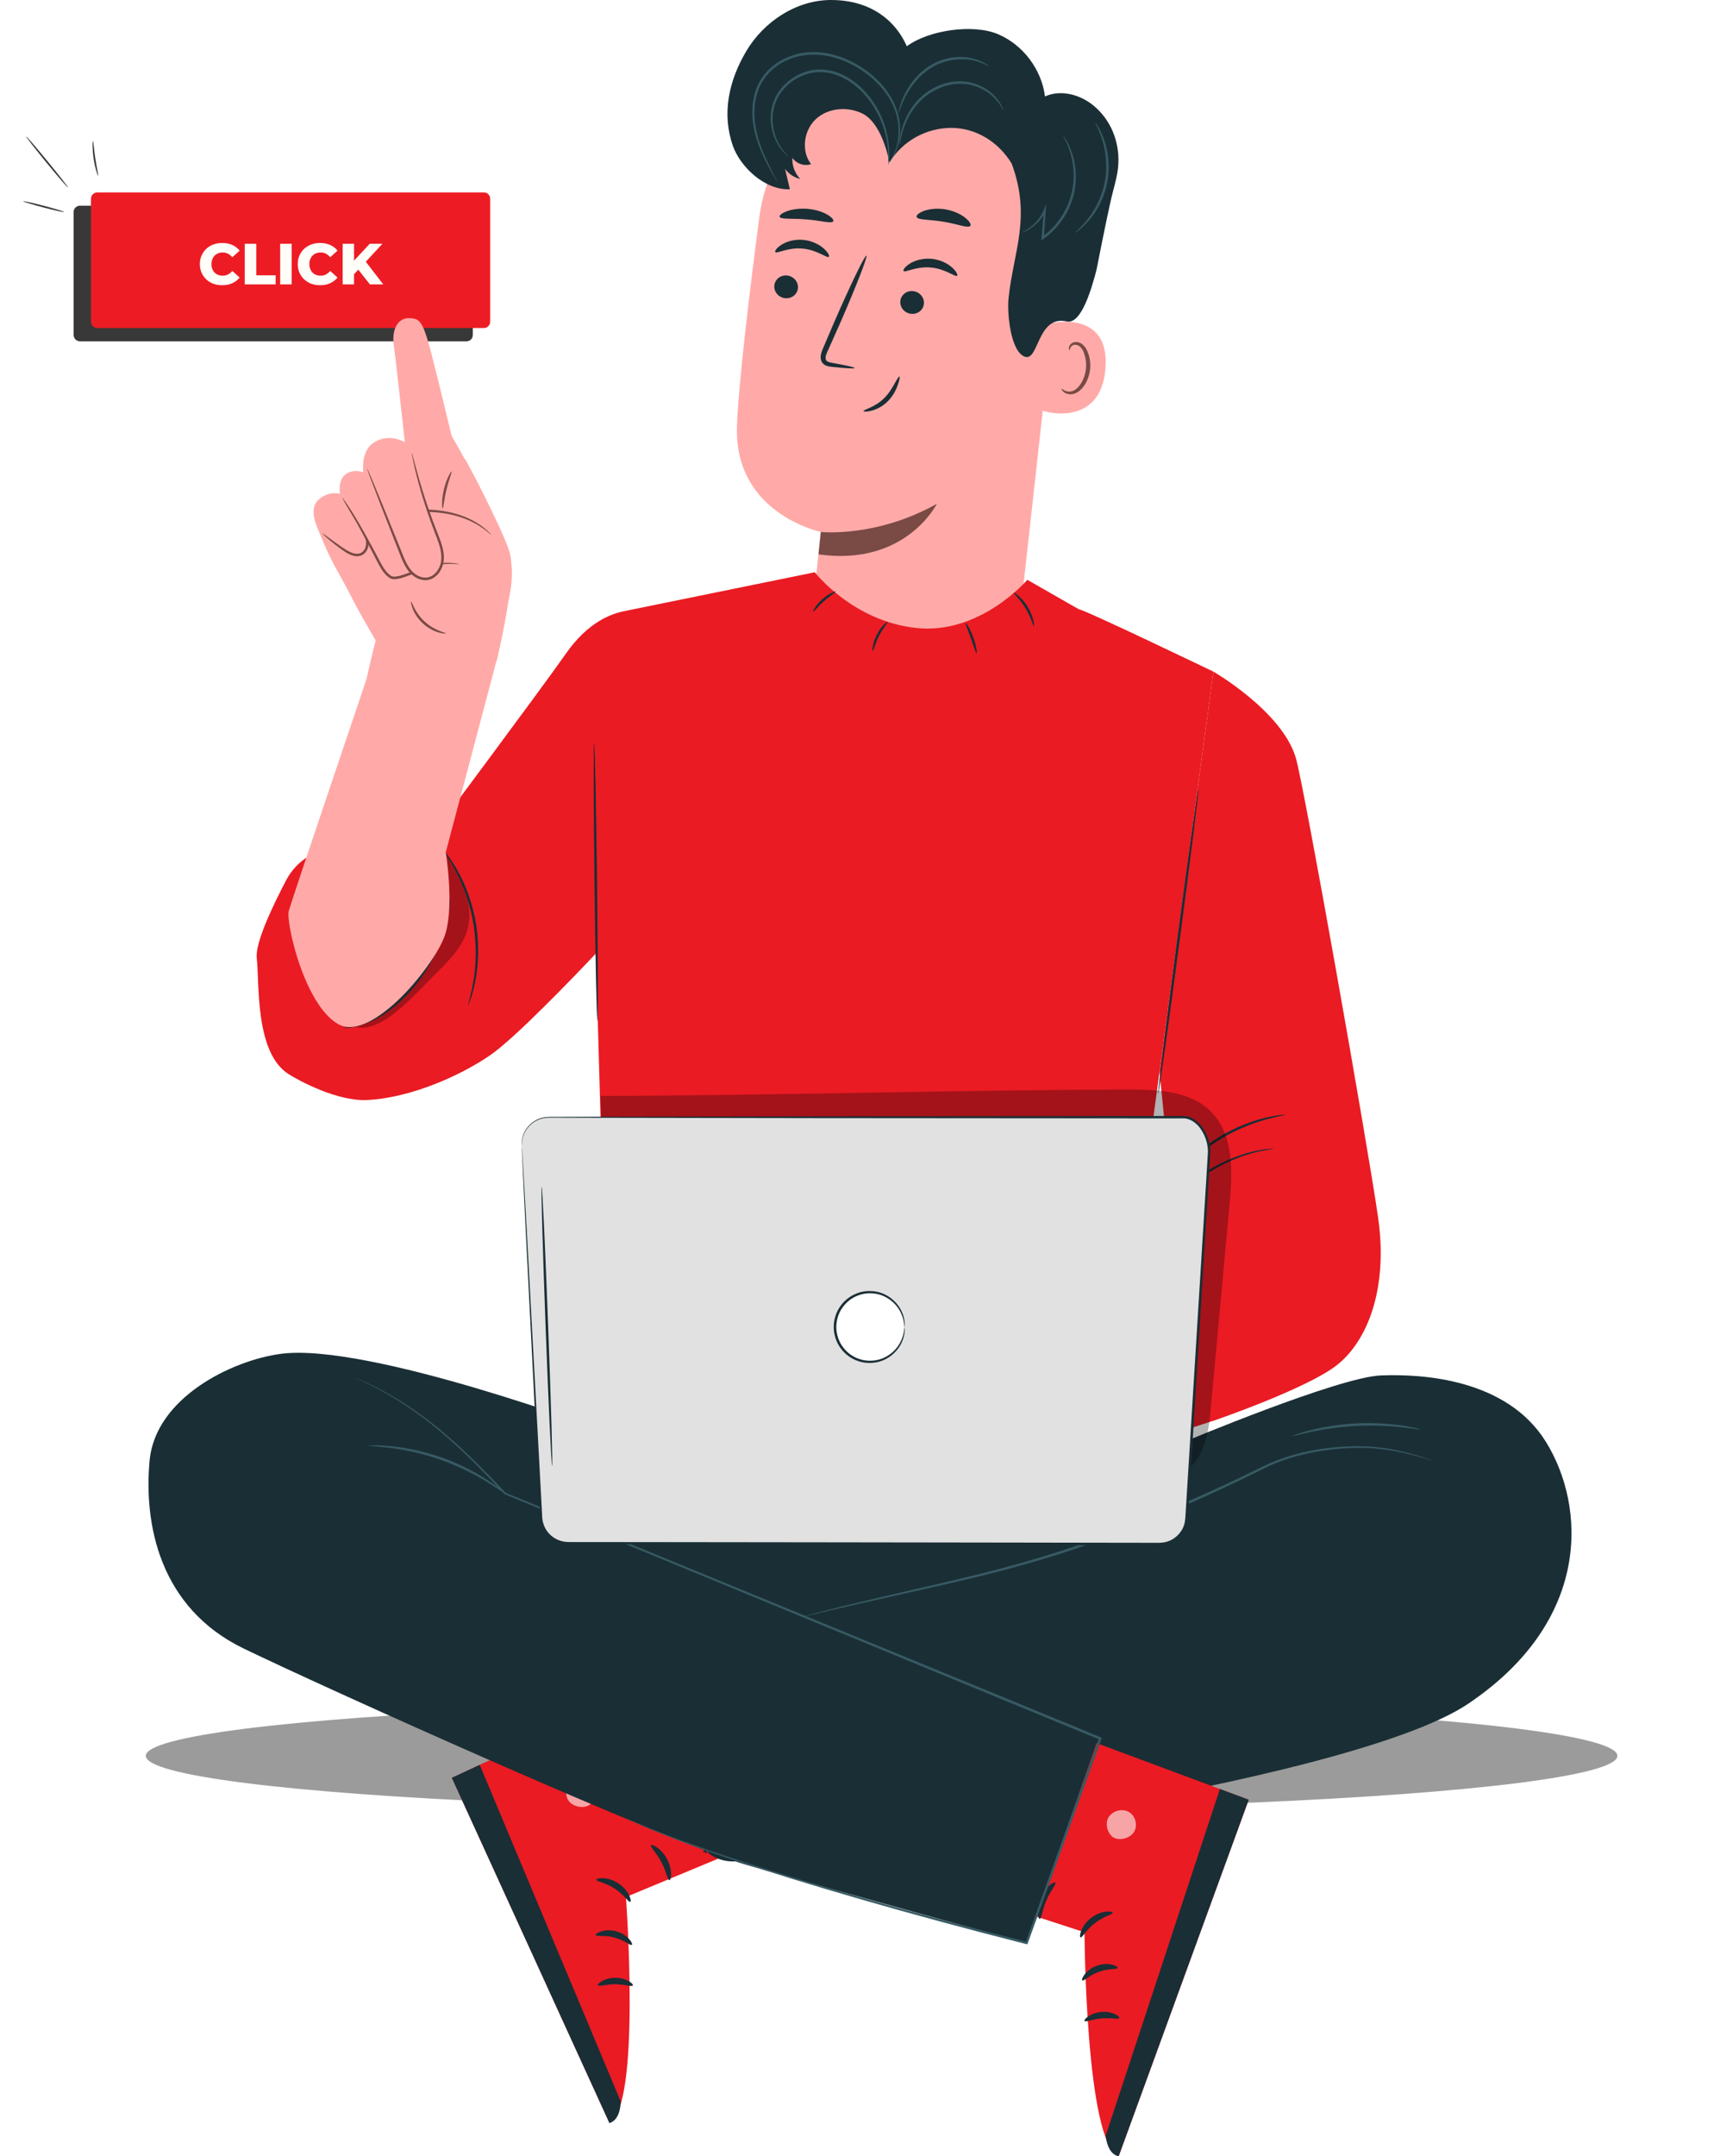 <svg xmlns="http://www.w3.org/2000/svg" width="593" height="743" viewBox="0 0 593 743" fill="none"><g clip-path="url(#clip0_44_262)"><g opacity="0.5" filter="url(#filter0_f_44_262)"><ellipse cx="303.947" cy="605.028" rx="253.677" ry="18.645" fill="#383838"></ellipse></g><g clip-path="url(#clip1_44_262)"><path d="M160.839 70.878H27.563C26.36 70.878 25.385 71.853 25.385 73.056V115.435C25.385 116.638 26.36 117.614 27.563 117.614H160.839C162.042 117.614 163.017 116.638 163.017 115.435V73.056C163.017 71.853 162.042 70.878 160.839 70.878Z" fill="#383838"></path><path d="M166.822 66.303H33.546C32.343 66.303 31.368 67.279 31.368 68.482V110.861C31.368 112.064 32.343 113.039 33.546 113.039H166.822C168.025 113.039 169 112.064 169 110.861V68.482C169 67.279 168.025 66.303 166.822 66.303Z" fill="#ED1C24"></path><path d="M22.087 73.044C22.046 73.201 18.858 72.501 14.971 71.484C11.08 70.462 7.959 69.511 8 69.355C8.041 69.198 11.228 69.898 15.116 70.915C19.007 71.932 22.124 72.888 22.082 73.04L22.087 73.044Z" fill="#383838"></path><path d="M23.441 64.628C23.318 64.731 19.983 60.868 15.992 56.001C12.002 51.134 8.873 47.103 8.997 47C9.12 46.897 12.455 50.759 16.445 55.631C20.435 60.498 23.565 64.525 23.441 64.628Z" fill="#383838"></path><path d="M33.834 60.572C33.69 60.617 32.776 58.019 32.282 54.667C31.775 51.315 31.883 48.565 32.035 48.565C32.204 48.565 32.356 51.274 32.858 54.581C33.348 57.887 33.999 60.526 33.834 60.572Z" fill="#383838"></path><path d="M76.603 98.28C75.496 98.28 74.469 98.107 73.523 97.76C72.589 97.4 71.776 96.893 71.083 96.24C70.403 95.587 69.869 94.82 69.483 93.94C69.096 93.047 68.903 92.067 68.903 91C68.903 89.933 69.096 88.96 69.483 88.08C69.869 87.187 70.403 86.413 71.083 85.76C71.776 85.107 72.589 84.607 73.523 84.26C74.469 83.9 75.496 83.72 76.603 83.72C77.896 83.72 79.049 83.947 80.063 84.4C81.089 84.853 81.943 85.507 82.623 86.36L80.103 88.64C79.649 88.107 79.149 87.7 78.603 87.42C78.069 87.14 77.469 87 76.803 87C76.229 87 75.703 87.093 75.223 87.28C74.743 87.467 74.329 87.74 73.983 88.1C73.649 88.447 73.383 88.867 73.183 89.36C72.996 89.853 72.903 90.4 72.903 91C72.903 91.6 72.996 92.147 73.183 92.64C73.383 93.133 73.649 93.56 73.983 93.92C74.329 94.267 74.743 94.533 75.223 94.72C75.703 94.907 76.229 95 76.803 95C77.469 95 78.069 94.86 78.603 94.58C79.149 94.3 79.649 93.893 80.103 93.36L82.623 95.64C81.943 96.48 81.089 97.133 80.063 97.6C79.049 98.053 77.896 98.28 76.603 98.28ZM84.388 98V84H88.348V94.86H95.028V98H84.388ZM96.595 98V84H100.555V98H96.595ZM110.353 98.28C109.246 98.28 108.219 98.107 107.273 97.76C106.339 97.4 105.526 96.893 104.833 96.24C104.153 95.587 103.619 94.82 103.233 93.94C102.846 93.047 102.653 92.067 102.653 91C102.653 89.933 102.846 88.96 103.233 88.08C103.619 87.187 104.153 86.413 104.833 85.76C105.526 85.107 106.339 84.607 107.273 84.26C108.219 83.9 109.246 83.72 110.353 83.72C111.646 83.72 112.799 83.947 113.813 84.4C114.839 84.853 115.693 85.507 116.373 86.36L113.853 88.64C113.399 88.107 112.899 87.7 112.353 87.42C111.819 87.14 111.219 87 110.553 87C109.979 87 109.453 87.093 108.973 87.28C108.493 87.467 108.079 87.74 107.733 88.1C107.399 88.447 107.133 88.867 106.933 89.36C106.746 89.853 106.653 90.4 106.653 91C106.653 91.6 106.746 92.147 106.933 92.64C107.133 93.133 107.399 93.56 107.733 93.92C108.079 94.267 108.493 94.533 108.973 94.72C109.453 94.907 109.979 95 110.553 95C111.219 95 111.819 94.86 112.353 94.58C112.899 94.3 113.399 93.893 113.853 93.36L116.373 95.64C115.693 96.48 114.839 97.133 113.813 97.6C112.799 98.053 111.646 98.28 110.353 98.28ZM121.678 94.9L121.458 90.46L127.478 84H131.838L125.838 90.5L123.638 92.8L121.678 94.9ZM118.138 98V84H122.058V98H118.138ZM127.538 98L122.978 92.22L125.558 89.46L132.138 98H127.538Z" fill="#FFFEF9"></path></g><path d="M365.31 89.19L352.064 208.664C349.81 228.98 342.361 258.365 310.456 253.335C283.106 246.877 278.996 219.672 281.114 200.716C282.122 191.723 282.941 184.222 282.985 183.289C282.985 183.289 252.941 177.05 254.09 146.703C254.642 132.04 258.238 101.926 261.805 74.721C265.634 45.505 291.253 24.151 320.629 25.627L323.551 25.773C354.957 29.201 369.594 57.834 365.305 89.185L365.31 89.19Z" fill="#FFAAA8"></path><path d="M282.99 183.294C282.99 183.294 302.018 185.372 322.989 173.603C322.989 173.603 312.263 195.273 282.195 191.024L282.99 183.299V183.294Z" fill="#7A4A45"></path><path d="M311.532 93.376C312.05 94.055 315.86 91.696 320.895 92.181C325.936 92.594 329.377 95.6 329.987 95.017C330.283 94.76 329.798 93.575 328.306 92.22C326.837 90.875 324.244 89.453 321.099 89.176C317.958 88.899 315.205 89.836 313.572 90.909C311.905 91.982 311.27 93.07 311.532 93.376Z" fill="#1A2E35"></path><path d="M310.398 103.8C310.213 105.961 311.885 107.898 314.134 108.131C316.378 108.365 318.351 106.811 318.535 104.65C318.719 102.489 317.047 100.552 314.803 100.314C312.554 100.081 310.582 101.64 310.398 103.8Z" fill="#1A2E35"></path><path d="M294.632 126.815C294.665 126.553 291.801 125.907 287.144 125.072C285.961 124.888 284.851 124.596 284.691 123.776C284.454 122.902 285.016 121.644 285.66 120.29C286.921 117.464 288.244 114.507 289.625 111.404C295.15 98.746 299.212 88.316 298.703 88.098C298.189 87.879 293.299 97.959 287.774 110.618C286.441 113.74 285.166 116.716 283.95 119.566C283.431 120.897 282.583 122.392 283.101 124.208C283.378 125.111 284.216 125.801 284.967 126.043C285.719 126.315 286.387 126.359 286.974 126.427C291.675 126.917 294.602 127.087 294.632 126.82V126.815Z" fill="#1A2E35"></path><path d="M316.005 74.726C316.354 75.901 320.479 75.561 325.262 76.406C330.065 77.149 333.87 78.804 334.563 77.799C334.873 77.319 334.253 76.197 332.736 74.998C331.233 73.803 328.805 72.618 325.931 72.138C323.057 71.667 320.386 72.007 318.598 72.657C316.795 73.308 315.86 74.167 316.005 74.726Z" fill="#1A2E35"></path><path d="M268.794 74.716C269.206 75.692 273.253 75.168 278.017 75.609C282.796 75.964 286.649 77.149 287.269 76.26C287.546 75.833 286.862 74.92 285.297 73.993C283.746 73.065 281.279 72.201 278.415 71.958C275.555 71.72 272.943 72.167 271.218 72.818C269.478 73.468 268.61 74.255 268.789 74.716H268.794Z" fill="#1A2E35"></path><path d="M361.709 111.521C362.237 111.322 382.82 106.403 381.119 127.102C379.418 147.806 359.024 141.824 359.038 141.226C359.053 140.629 361.709 111.521 361.709 111.521Z" fill="#FFAAA8"></path><path d="M365.993 133.909C366.09 133.851 366.332 134.191 366.919 134.521C367.491 134.842 368.494 135.113 369.604 134.798C371.853 134.176 373.975 130.855 374.383 127.131C374.591 125.252 374.344 123.426 373.801 121.887C373.292 120.319 372.405 119.183 371.319 118.896C370.248 118.551 369.415 119.149 369.114 119.707C368.79 120.261 368.886 120.688 368.775 120.712C368.712 120.761 368.358 120.329 368.596 119.489C368.717 119.085 368.998 118.615 369.517 118.26C370.045 117.896 370.791 117.75 371.552 117.896C373.137 118.139 374.45 119.726 375.051 121.416C375.735 123.12 376.059 125.179 375.827 127.291C375.352 131.452 372.899 135.181 369.841 135.798C368.358 136.06 367.18 135.521 366.594 134.977C365.998 134.414 365.925 133.943 365.998 133.909H365.993Z" fill="#7A4A45"></path><path d="M297.724 141.678C297.564 141.129 301.742 140.42 305.037 136.988C306.685 135.298 307.751 133.37 308.546 131.962C309.331 130.54 309.903 129.661 310.116 129.753C310.315 129.845 310.141 130.85 309.612 132.438C309.07 134.002 308.086 136.216 306.225 138.134C304.383 140.076 302.105 141.091 300.477 141.513C298.829 141.955 297.762 141.863 297.729 141.683L297.724 141.678Z" fill="#1A2E35"></path><path d="M267.311 86.855C267.83 87.535 271.639 85.175 276.675 85.66C281.715 86.073 285.156 89.079 285.767 88.496C286.063 88.239 285.578 87.054 284.085 85.699C282.612 84.349 280.024 82.932 276.878 82.65C273.738 82.373 270.985 83.31 269.352 84.383C267.684 85.456 267.049 86.544 267.311 86.85V86.855Z" fill="#1A2E35"></path><path d="M266.957 98.421C266.773 100.581 268.445 102.519 270.694 102.752C272.938 102.985 274.911 101.431 275.095 99.27C275.279 97.11 273.607 95.172 271.363 94.934C269.114 94.701 267.142 96.26 266.957 98.421Z" fill="#1A2E35"></path><path d="M378.037 93.002C376.515 98.775 372.919 111.943 367.762 110.768C357.545 108.437 358.175 124.825 353.251 122.892C348.395 120.989 347.169 107.947 347.716 102.757C349.427 86.544 355.636 74.891 348.797 56.377C344.334 48.987 336.564 44.068 327.947 44.068C319.325 44.068 311.1 48.628 306.637 56.018C305.59 50.351 302.633 41.844 297.515 39.222C292.397 36.601 285.656 37.081 281.386 40.941C277.116 44.801 276.093 52.007 279.626 56.547C277.329 57.353 274.542 56.421 273.185 54.396C273.035 57.052 274.038 59.752 275.89 61.66C273.801 61.184 271.906 59.922 270.65 58.183C271.208 60.523 271.77 62.864 272.327 65.209C263.768 65.636 255.195 57.523 252.645 50.181C248.783 39.057 251.303 27.691 257.322 17.577C263.347 7.453 274.378 0.17 286.135 -1.70481e-05C297.888 -0.165 307.858 5.186 312.642 15.941C320.144 10.357 335.551 8.128 344.144 11.804C352.742 15.479 359.106 23.938 360.274 33.231C365.542 30.852 371.969 32.459 376.534 36.003C376.917 36.3 377.286 36.605 377.644 36.921C383.921 42.466 386.635 51.055 385.258 59.324C384.711 62.602 383.664 66.01 383.058 68.642C381.265 76.469 378.037 92.992 378.037 92.992V93.002Z" fill="#1A2E35"></path><path d="M271.838 53.896C271.838 53.896 271.581 53.74 271.14 53.371C270.704 53.007 270.088 52.415 269.415 51.56C268.048 49.885 266.41 47.025 265.862 43.117C265.29 39.286 266.07 34.182 269.555 30.186C272.885 26.224 278.609 23.326 284.696 24.054C287.701 24.409 290.488 25.549 292.872 27.05C295.266 28.56 297.297 30.41 298.969 32.381C302.343 36.314 304.325 40.645 305.381 44.384C306.452 48.137 306.627 51.322 306.588 53.488C306.54 54.576 306.491 55.416 306.399 55.979C306.326 56.547 306.273 56.838 306.239 56.838C305.992 56.867 306.986 51.959 304.78 44.568C303.67 40.922 301.674 36.722 298.354 32.925C295.102 29.167 290.347 25.651 284.594 24.943C278.856 24.248 273.384 26.977 270.176 30.73C266.827 34.503 266.017 39.334 266.482 43.053C266.933 46.836 268.431 49.667 269.686 51.366C270.951 53.09 271.901 53.842 271.833 53.91L271.838 53.896Z" fill="#375A64"></path><path d="M268.121 62.951C268.091 62.966 267.878 62.636 267.49 61.99C267.108 61.344 266.545 60.383 265.857 59.13C264.505 56.62 262.474 52.973 260.894 48.064C260.128 45.612 259.513 42.825 259.387 39.781C259.275 36.751 259.62 33.43 260.904 30.221C262.164 27.006 264.49 24.02 267.573 21.884C270.655 19.757 274.407 18.359 278.361 18.028C282.321 17.669 286.208 18.359 289.717 19.577C293.226 20.82 296.376 22.607 299.105 24.651C304.582 28.735 308.241 34.09 309.564 39.116C310.931 44.151 310.233 48.496 309.249 51.172C308.774 52.536 308.197 53.507 307.819 54.158C307.397 54.784 307.16 55.105 307.136 55.085C307.044 55.037 308.037 53.76 308.919 51.06C309.782 48.399 310.359 44.151 308.958 39.281C307.596 34.43 303.99 29.259 298.611 25.302C293.299 21.379 286.126 18.262 278.429 18.907C274.625 19.228 271.019 20.568 268.058 22.593C265.096 24.637 262.877 27.458 261.645 30.522C260.395 33.59 260.027 36.8 260.109 39.752C260.196 42.718 260.763 45.452 261.481 47.88C262.959 52.735 264.893 56.416 266.148 58.97C266.759 60.179 267.253 61.15 267.631 61.903C267.965 62.577 268.13 62.937 268.101 62.951H268.121Z" fill="#375A64"></path><path d="M370.675 80.198C370.568 80.072 372.483 78.654 374.848 75.702C377.208 72.788 379.893 68.142 380.93 62.475C381.967 56.804 381.105 51.512 379.927 47.943C378.764 44.34 377.47 42.335 377.615 42.252C377.659 42.223 378.027 42.694 378.58 43.617C379.137 44.535 379.845 45.928 380.513 47.739C381.866 51.327 382.864 56.775 381.793 62.631C380.722 68.487 377.857 73.225 375.318 76.095C374.048 77.547 372.895 78.6 372.046 79.261C371.203 79.926 370.694 80.232 370.66 80.193L370.675 80.198Z" fill="#375A64"></path><path d="M352.442 80.043C352.403 79.96 353.431 79.572 354.991 78.455C356.518 77.343 358.612 75.367 359.896 72.249L360.696 70.312L360.555 72.405C360.366 75.231 360.148 78.489 359.915 82.019L359.256 81.645C361.578 79.984 363.827 77.76 365.644 75.08C367.966 71.691 369.337 67.928 369.87 64.418C370.399 60.892 370.151 57.639 369.599 55.003C368.455 49.686 366.395 46.865 366.579 46.782C366.604 46.768 366.739 46.933 366.967 47.263C367.205 47.589 367.515 48.103 367.893 48.773C368.634 50.118 369.555 52.177 370.21 54.867C370.854 57.552 371.184 60.892 370.68 64.539C370.171 68.171 368.775 72.08 366.376 75.58C364.495 78.353 362.159 80.64 359.741 82.334L359.004 82.849L359.077 81.96C359.368 78.435 359.639 75.182 359.872 72.361L360.531 72.521C359.101 75.77 356.847 77.731 355.209 78.78C354.381 79.309 353.683 79.63 353.203 79.824C352.718 80.008 352.456 80.076 352.442 80.047V80.043Z" fill="#375A64"></path><path d="M345.918 37.965C345.744 38.091 344.823 35.134 341.154 32.289C339.337 30.91 336.85 29.623 333.879 29.099C330.918 28.56 327.506 28.914 324.268 30.196C321.031 31.497 318.302 33.547 316.33 35.843C314.333 38.13 313.02 40.582 312.142 42.714C310.427 47.02 310.31 49.977 310.126 49.943C310.078 49.943 310.058 49.21 310.223 47.904C310.388 46.598 310.751 44.714 311.561 42.49C312.385 40.281 313.674 37.717 315.714 35.314C317.73 32.901 320.561 30.73 323.944 29.376C327.327 28.04 330.918 27.691 334.025 28.303C337.141 28.895 339.705 30.303 341.542 31.803C343.379 33.328 344.518 34.916 345.143 36.076C345.453 36.664 345.666 37.125 345.778 37.46C345.899 37.785 345.947 37.96 345.918 37.975V37.965Z" fill="#375A64"></path><path d="M340.888 22.777C340.8 22.947 338.91 21.515 335.324 20.772C331.805 20.005 326.469 20.257 321.632 23.034C316.8 25.836 313.766 30.148 312.138 33.391C310.48 36.673 309.971 38.936 309.816 38.888C309.763 38.873 309.835 38.3 310.087 37.285C310.335 36.27 310.8 34.824 311.575 33.114C313.092 29.735 316.146 25.19 321.191 22.262C326.261 19.354 331.849 19.203 335.459 20.16C337.287 20.621 338.687 21.262 339.579 21.811C340.476 22.355 340.917 22.733 340.888 22.777Z" fill="#375A64"></path><path d="M218.467 494.215L408.343 496.808C408.343 496.808 461.442 474.55 476.031 473.948C490.619 473.351 519.577 475.206 532.969 496.808C546.815 519.133 548.749 558.521 506.08 587.144C464.53 615.014 274.528 640.773 248.482 638.403L200.472 573.84C200.472 573.84 199.968 520.925 200.472 518.405C200.976 515.885 209.021 493.21 209.021 493.21L218.462 494.22L218.467 494.215Z" fill="#1A2E35"></path><path d="M332.135 583.541L430.511 620.152L385.675 743.005C374.223 737.994 373.903 665.822 373.903 665.822L309.908 644.958L332.135 583.541Z" fill="#EA1B23"></path><g opacity="0.6"><path d="M382.447 625.886C383.964 623.745 387.231 623.079 389.431 624.512C391.627 625.939 392.33 629.265 390.851 631.431C389.373 633.596 385.472 634.514 383.451 632.849C381.43 631.178 380.814 627.231 382.767 625.483" fill="white"></path></g><path d="M430.511 620.147L420.581 616.452L381.221 735.867C381.221 735.867 381.599 742.209 385.67 743L430.506 620.147H430.511Z" fill="#1A2E35"></path><path d="M372.551 667.585C373.156 667.784 374.523 664.885 377.528 662.637C380.47 660.311 383.62 659.738 383.586 659.102C383.674 658.505 379.767 658.092 376.176 660.874C372.565 663.627 371.955 667.512 372.551 667.585Z" fill="#1A2E35"></path><path d="M373.166 682.418C373.694 682.768 375.662 680.544 378.938 679.432C382.181 678.228 385.108 678.713 385.302 678.106C385.603 677.577 382.249 675.878 378.197 677.334C374.14 678.757 372.599 682.195 373.166 682.413V682.418Z" fill="#1A2E35"></path><path d="M385.888 695.373C386.213 694.872 383.528 692.945 379.685 693.285C375.841 693.595 373.515 695.95 373.922 696.387C374.291 696.907 376.714 695.732 379.874 695.499C383.024 695.193 385.612 695.946 385.888 695.373Z" fill="#1A2E35"></path><path d="M358.491 661.205C359.126 661.151 359.305 658.097 360.773 654.791C362.174 651.455 364.273 649.231 363.875 648.731C363.57 648.226 360.415 649.988 358.738 653.907C357.037 657.811 357.914 661.326 358.491 661.2V661.205Z" fill="#1A2E35"></path><path d="M345.007 652.95C345.255 653.047 346.486 650.814 347.222 646.784C347.586 644.778 347.78 642.331 347.595 639.622C347.503 638.267 347.319 636.85 347.014 635.403C346.859 634.703 346.738 633.897 346.248 633.019C345.865 632.125 344.416 631.164 343.166 631.576C341.993 631.858 341.179 632.824 340.839 633.703C340.481 634.597 340.393 635.398 340.316 636.126C340.146 637.617 340.132 639.064 340.229 640.433C340.437 643.171 341.091 645.57 341.876 647.468C343.471 651.285 345.351 653.076 345.54 652.911C345.836 652.712 344.469 650.639 343.355 646.939C342.802 645.094 342.356 642.836 342.269 640.321C342.235 639.064 342.288 637.743 342.473 636.388C342.603 634.961 343.001 633.854 343.699 633.732C343.965 633.693 344.057 633.708 344.339 634.121C344.586 634.529 344.736 635.184 344.896 635.874C345.206 637.219 345.424 638.539 345.565 639.802C345.846 642.336 345.822 644.647 345.671 646.585C345.366 650.464 344.687 652.839 345.012 652.95H345.007Z" fill="#1A2E35"></path><path d="M346.151 652.484C346.321 652.305 344.61 650.328 340.81 648.687C338.925 647.881 336.521 647.226 333.778 647.065C332.411 646.993 330.962 647.046 329.479 647.265C328.005 647.541 326.062 647.823 324.947 650.052C324.458 651.251 325.039 652.606 325.723 653.246C326.406 653.955 327.085 654.3 327.744 654.703C329.096 655.451 330.506 655.941 331.878 656.223C334.631 656.791 337.19 656.519 339.182 655.917C343.238 654.679 344.867 652.44 344.678 652.314C344.45 652.003 342.531 653.674 338.809 654.392C336.972 654.747 334.694 654.825 332.329 654.222C331.146 653.926 329.949 653.47 328.82 652.809C327.589 652.139 326.711 651.265 327.026 650.824C327.24 650.212 328.602 649.532 329.823 649.411C331.151 649.182 332.46 649.095 333.71 649.105C336.206 649.148 338.45 649.585 340.272 650.158C343.931 651.309 345.943 652.771 346.151 652.479V652.484Z" fill="#1A2E35"></path><path d="M250.983 568.358L155.781 612.596L210.116 731.541C221.138 725.647 215.802 653.674 215.802 653.674L277.959 627.838L250.983 568.363V568.358Z" fill="#EA1B23"></path><g opacity="0.6"><path d="M204.145 614.534C202.464 612.519 199.153 612.116 197.079 613.713C195 615.311 194.559 618.68 196.207 620.724C197.85 622.769 201.809 623.376 203.695 621.555C205.58 619.734 205.881 615.748 203.796 614.16" fill="white"></path></g><path d="M155.781 612.601L165.392 608.134L213.994 724.083C213.994 724.083 214.115 730.434 210.116 731.541L155.781 612.596V612.601Z" fill="#1A2E35"></path><path d="M217.285 655.325C216.698 655.572 215.109 652.785 211.939 650.785C208.822 648.697 205.638 648.376 205.624 647.736C205.493 647.148 209.356 646.425 213.146 648.92C216.96 651.377 217.876 655.208 217.285 655.325Z" fill="#1A2E35"></path><path d="M217.832 670.158C217.333 670.546 215.196 668.483 211.842 667.638C208.512 666.691 205.633 667.41 205.396 666.817C205.057 666.313 208.265 664.356 212.419 665.487C216.577 666.584 218.38 669.891 217.832 670.153V670.158Z" fill="#1A2E35"></path><path d="M206.167 684.079C205.803 683.608 208.328 681.471 212.186 681.505C216.044 681.515 218.545 683.681 218.176 684.147C217.852 684.695 215.341 683.71 212.171 683.729C209.007 683.676 206.486 684.627 206.167 684.079Z" fill="#1A2E35"></path><path d="M230.797 647.862C230.157 647.862 229.74 644.827 228.02 641.647C226.362 638.432 224.094 636.379 224.453 635.849C224.719 635.32 228.005 636.83 229.978 640.608C231.98 644.366 231.383 647.939 230.797 647.862Z" fill="#1A2E35"></path><path d="M243.592 638.568C243.355 638.685 241.949 636.553 240.902 632.596C240.384 630.625 239.996 628.202 239.967 625.488C239.952 624.133 240.025 622.705 240.214 621.234C240.316 620.525 240.374 619.715 240.791 618.797C241.101 617.874 242.472 616.806 243.752 617.117C244.944 617.306 245.826 618.204 246.238 619.054C246.67 619.918 246.815 620.71 246.951 621.428C247.237 622.9 247.363 624.342 247.372 625.716C247.377 628.459 246.917 630.906 246.282 632.858C244.993 636.786 243.258 638.724 243.054 638.573C242.744 638.398 243.946 636.223 244.765 632.45C245.172 630.571 245.439 628.284 245.327 625.769C245.264 624.512 245.104 623.201 244.818 621.866C244.576 620.453 244.091 619.379 243.384 619.312C243.117 619.292 243.025 619.312 242.778 619.749C242.565 620.176 242.463 620.841 242.361 621.54C242.157 622.905 242.046 624.24 242.002 625.512C241.925 628.056 242.128 630.363 242.429 632.28C243.035 636.121 243.902 638.437 243.582 638.573L243.592 638.568Z" fill="#1A2E35"></path><path d="M242.414 638.194C242.23 638.029 243.781 635.927 247.44 633.99C249.258 633.038 251.603 632.198 254.322 631.819C255.679 631.64 257.129 631.576 258.626 631.683C260.119 631.844 262.077 631.975 263.366 634.106C263.948 635.262 263.478 636.66 262.843 637.354C262.218 638.117 261.563 638.51 260.943 638.966C259.654 639.821 258.282 640.418 256.94 640.807C254.24 641.593 251.666 641.52 249.636 641.079C245.497 640.166 243.699 638.059 243.873 637.918C244.077 637.592 246.117 639.102 249.888 639.525C251.744 639.734 254.027 639.632 256.334 638.845C257.487 638.457 258.646 637.908 259.722 637.16C260.899 636.393 261.699 635.456 261.355 635.038C261.093 634.441 259.683 633.873 258.457 633.849C257.114 633.727 255.801 633.737 254.56 633.849C252.074 634.087 249.873 634.703 248.099 635.417C244.542 636.85 242.652 638.466 242.419 638.19L242.414 638.194Z" fill="#1A2E35"></path><path d="M209.026 493.21C209.026 493.21 127.031 462.533 96.851 466.5C79.975 468.719 53.59 481.62 51.579 503.285C49.568 524.955 54.846 553.942 84.022 568.052C113.199 582.162 229.639 634.514 257.308 642.574C284.972 650.639 353.954 669.517 353.954 669.517L380.16 594.699C380.16 594.699 237.194 545.11 229.648 539.565C222.102 534.02 202.987 526.465 202.987 526.465L209.021 493.205L209.026 493.21Z" fill="#1A2E35"></path><path d="M494.05 503.382C494.05 503.382 493.852 503.348 493.483 503.236C493.066 503.11 492.524 502.945 491.835 502.736C490.386 502.299 488.249 501.673 485.457 501.008C482.666 500.352 479.225 499.609 475.178 499.216C471.131 498.813 466.483 498.794 461.379 499.236C456.286 499.682 450.722 500.605 444.969 502.367C442.1 503.251 439.172 504.329 436.313 505.752C433.419 507.165 430.439 508.621 427.385 510.117C415.118 515.992 401.422 522.003 386.829 527.776C357.613 539.502 329.566 545.066 309.569 549.621C299.536 551.845 291.428 553.675 285.835 555.006C283.082 555.661 280.921 556.171 279.399 556.535C278.696 556.695 278.144 556.822 277.722 556.914C277.344 556.996 277.145 557.03 277.14 557.016C277.14 557.001 277.324 556.938 277.698 556.826C278.114 556.71 278.662 556.554 279.355 556.36C280.819 555.967 282.966 555.37 285.758 554.671C291.326 553.233 299.415 551.311 309.433 549.009C329.401 544.299 357.376 538.647 386.504 526.951C401.078 521.182 414.765 515.2 427.031 509.379C430.085 507.898 433.065 506.456 435.964 505.052C438.876 503.615 441.843 502.542 444.751 501.663C450.571 499.915 456.184 499.022 461.321 498.609C466.463 498.206 471.145 498.269 475.221 498.721C479.302 499.163 482.743 499.959 485.53 500.668C488.317 501.387 490.449 502.071 491.879 502.562C492.558 502.804 493.091 502.999 493.498 503.149C493.861 503.29 494.041 503.368 494.036 503.382H494.05Z" fill="#375A64"></path><path d="M489.742 492.554C489.713 492.695 487.246 492.248 483.233 491.816C479.22 491.379 473.641 491.049 467.496 491.36C461.345 491.685 455.83 492.584 451.885 493.428C447.935 494.273 445.526 494.968 445.482 494.832C445.463 494.773 446.049 494.54 447.121 494.171C448.192 493.793 449.772 493.322 451.739 492.821C455.675 491.812 461.234 490.802 467.447 490.476C473.656 490.161 479.287 490.598 483.31 491.195C485.322 491.491 486.94 491.797 488.045 492.064C489.15 492.321 489.756 492.496 489.746 492.554H489.742Z" fill="#375A64"></path><path d="M174.533 514.938C174.436 515.064 172.168 513.297 168.237 510.86C164.316 508.417 158.65 505.421 152.01 503.062C145.361 500.721 139.07 499.493 134.49 498.925C129.905 498.352 127.031 498.298 127.036 498.143C127.036 498.08 127.753 498.046 129.057 498.036C130.356 498.012 132.241 498.095 134.563 498.303C139.201 498.711 145.584 499.857 152.311 502.227C159.028 504.611 164.718 507.733 168.581 510.33C170.52 511.627 172.037 512.743 173.035 513.583C174.043 514.409 174.581 514.89 174.542 514.938H174.533Z" fill="#375A64"></path><path d="M215.68 626.522C215.68 626.522 215.898 626.595 216.32 626.765C216.761 626.949 217.377 627.211 218.181 627.546C219.834 628.212 222.218 629.348 225.427 630.581C231.81 633.12 241.251 636.597 253.353 640.588C277.572 648.517 312.39 658.617 354.046 669.129L353.576 669.381C361.34 647.789 369.909 623.963 378.924 598.894L379.171 599.448C369.114 595.311 358.534 590.96 347.78 586.537C278.584 558.006 216.398 532.369 174.082 514.919L174.024 514.894L173.98 514.851C166.909 507.354 160.405 500.746 154.308 495.414C148.211 490.088 142.603 485.97 137.815 482.965C133.055 479.911 129.125 477.988 126.498 476.643C125.175 476.026 124.167 475.555 123.459 475.22C122.776 474.895 122.436 474.71 122.436 474.71C122.436 474.71 122.8 474.842 123.493 475.143C124.21 475.458 125.233 475.905 126.571 476.488C129.222 477.789 133.186 479.668 137.984 482.688C142.807 485.66 148.463 489.748 154.608 495.06C160.754 500.372 167.306 506.965 174.402 514.438L174.3 514.37C216.645 531.753 278.87 557.293 348.109 585.716C358.859 590.14 369.444 594.495 379.496 598.632L379.883 598.792L379.743 599.186C370.704 624.245 362.111 648.061 354.322 669.648L354.201 669.988L353.852 669.901C312.186 659.316 277.392 649.1 253.198 641.035C241.11 636.981 231.689 633.426 225.325 630.809C222.131 629.537 219.756 628.362 218.123 627.658C217.328 627.294 216.722 627.017 216.286 626.818C215.874 626.624 215.675 626.512 215.675 626.512L215.68 626.522Z" fill="#375A64"></path><path d="M418.337 231.422C418.337 231.422 441.945 245.046 446.728 261.055C449.631 270.776 471.654 395.119 475.139 419.635C478.658 444.388 471.271 462.319 460.837 470.452C450.402 478.585 418.763 489.423 418.763 489.423L374.252 503.868L361.496 471.336L403.865 410.356L399.764 369.279L418.337 231.422Z" fill="#EA1B23"></path><path d="M371.935 209.936L354.192 199.793C354.192 199.793 338.033 218.725 316 216.404C293.968 214.078 280.916 197.186 280.916 197.186L215.21 210.592C210.8 211.476 202.759 214.267 195.073 225.27C186.494 237.549 145.836 291.994 145.836 291.994H117.362C109.515 291.994 102.304 296.34 98.654 303.302C93.793 312.571 87.958 324.972 88.525 330.109C89.489 338.796 87.817 362.641 99.444 370.085C103.132 372.444 116.325 379.529 126.561 379.048C141.668 378.334 159.213 370.454 169.323 363.374C177.882 357.378 197.792 336.65 205.449 328.561L205.44 328.687L210.354 501.377L382.632 496.463L418.337 231.427C418.337 231.427 373.67 209.941 371.93 209.941L371.935 209.936Z" fill="#EA1B23"></path><path d="M204.839 256.209C205.081 256.209 205.532 277.612 205.842 304.011C206.152 330.42 206.205 351.828 205.963 351.828C205.721 351.828 205.27 330.43 204.96 304.021C204.65 277.622 204.596 256.209 204.839 256.209Z" fill="#1A2E35"></path><path d="M439.196 395.809C439.206 395.896 437.738 396.042 435.13 396.542C432.523 397.018 428.805 398.052 424.463 399.946C420.11 401.82 415.24 404.738 410.257 408.54C405.28 412.356 400.234 417.095 395.296 422.402C390.367 427.729 385.869 433.007 381.643 437.687C377.421 442.373 373.462 446.466 369.909 449.661C366.366 452.866 363.303 455.235 361.088 456.731C360.008 457.512 359.101 458.022 358.51 458.401C357.909 458.77 357.589 458.95 357.575 458.92C357.56 458.896 357.846 458.663 358.413 458.25C358.97 457.823 359.843 457.27 360.89 456.449C363.032 454.876 366.017 452.443 369.488 449.195C372.967 445.956 376.859 441.839 381.042 437.134C385.229 432.434 389.708 427.141 394.656 421.791C399.624 416.459 404.722 411.696 409.773 407.88C414.828 404.073 419.791 401.184 424.225 399.358C428.645 397.518 432.435 396.566 435.077 396.193C436.39 395.93 437.437 395.925 438.13 395.843C438.828 395.785 439.196 395.77 439.201 395.804L439.196 395.809Z" fill="#1A2E35"></path><path d="M443.098 384.112C443.122 384.272 440.49 384.637 436.385 385.773C432.285 386.904 426.736 388.977 421.152 392.298C415.574 395.639 411.115 399.538 408.168 402.611C405.212 405.685 403.642 407.831 403.516 407.734C403.467 407.7 403.821 407.137 404.514 406.151C405.193 405.156 406.278 403.791 407.713 402.184C410.572 398.965 415.041 394.925 420.702 391.536C426.372 388.166 432.043 386.151 436.23 385.166C438.324 384.666 440.04 384.36 441.237 384.234C442.429 384.093 443.093 384.049 443.103 384.107L443.098 384.112Z" fill="#1A2E35"></path><g opacity="0.3"><path d="M122.456 353.799C131.572 356.29 142.526 343.142 150.809 334.916C155.117 330.639 159.595 326.07 161.185 320.204C162.494 315.358 161.641 310.129 159.755 305.478C157.87 300.826 156.532 297.811 153.692 293.674C154.458 300.768 156.198 311.634 153.818 320.549C151.831 327.983 147.13 333.902 142.143 339.51C136.865 345.448 130.622 351.682 122.461 353.794" fill="black"></path></g><path d="M161.442 346.278C161.272 346.225 162.329 343.268 163.182 338.315C163.628 335.844 163.919 332.863 164.02 329.546C164.059 326.23 163.875 322.583 163.298 318.796C162.683 315.019 161.738 311.489 160.676 308.342C159.562 305.22 158.364 302.472 157.182 300.258C154.846 295.81 152.931 293.324 153.077 293.218C153.125 293.179 153.62 293.786 154.477 294.912C154.914 295.47 155.427 296.17 155.956 297.029C156.494 297.884 157.148 298.826 157.729 299.957C158.999 302.156 160.269 304.914 161.442 308.066C162.557 311.236 163.541 314.815 164.166 318.651C164.752 322.491 164.917 326.201 164.83 329.561C164.684 332.921 164.321 335.936 163.793 338.422C163.589 339.675 163.25 340.777 163.003 341.758C162.765 342.739 162.494 343.564 162.247 344.229C161.776 345.569 161.49 346.298 161.437 346.278H161.442Z" fill="#1A2E35"></path><path d="M288.094 203.857C288.21 204.09 286.194 205.265 284.081 207.164C281.953 209.048 280.552 210.917 280.334 210.776C280.135 210.665 281.255 208.485 283.489 206.504C285.709 204.513 288.002 203.644 288.089 203.857H288.094Z" fill="#1A2E35"></path><path d="M306.021 214.292C306.205 214.476 304.475 216.346 303.079 219.099C301.654 221.837 301.15 224.338 300.894 224.294C300.666 224.284 300.792 221.59 302.294 218.696C303.772 215.787 305.886 214.117 306.021 214.297V214.292Z" fill="#1A2E35"></path><path d="M336.715 225.119C336.468 225.173 335.77 222.813 334.742 219.973C333.724 217.127 332.76 214.86 332.983 214.743C333.191 214.632 334.534 216.758 335.571 219.672C336.623 222.575 336.943 225.076 336.71 225.119H336.715Z" fill="#1A2E35"></path><path d="M356.465 215.763C356.203 215.821 355.529 212.811 353.586 209.63C351.676 206.426 349.326 204.435 349.5 204.226C349.612 204.032 352.331 205.804 354.342 209.169C356.382 212.515 356.688 215.753 356.465 215.763Z" fill="#1A2E35"></path><path d="M413.189 271.688C413.432 271.722 410.514 295.31 406.676 324.365C402.837 353.435 399.527 376.965 399.285 376.931C399.042 376.897 401.96 353.314 405.798 324.249C409.637 295.189 412.947 271.654 413.189 271.688Z" fill="#1A2E35"></path><path d="M155.02 309.882C155.083 309.882 155.059 310.746 154.967 312.319C154.952 313.11 154.812 314.057 154.613 315.159C154.516 315.718 154.419 316.305 154.313 316.927C154.182 317.548 153.993 318.189 153.823 318.874C153.188 321.622 151.957 324.754 150.43 328.143C148.768 331.469 146.718 335.028 144.101 338.441C141.45 341.821 138.585 344.778 135.687 347.123C132.731 349.381 129.876 351.211 127.239 352.226C126.59 352.493 125.979 352.78 125.383 352.993C124.777 353.163 124.201 353.324 123.653 353.474C123.125 353.62 122.621 353.756 122.15 353.882C121.685 353.984 121.244 354.008 120.852 354.062C119.286 354.246 118.428 354.314 118.423 354.256C118.38 354.018 121.932 353.95 126.982 351.648C129.537 350.58 132.294 348.73 135.168 346.482C137.989 344.147 140.781 341.224 143.393 337.893C145.972 334.533 148.012 331.037 149.689 327.779C151.235 324.458 152.51 321.389 153.212 318.699C154.763 313.353 154.812 309.857 155.01 309.877L155.02 309.882Z" fill="#1A2E35"></path><g opacity="0.3"><path d="M407.645 507.281C414.949 503.741 416.611 494.249 417.357 486.155C419.543 462.431 421.724 438.712 423.91 414.988C424.938 403.835 425.437 391.104 417.585 383.126C410.412 375.843 399.023 375.406 388.811 375.435C325.766 375.62 270.093 377.46 207.053 377.645L210.267 488.126L407.65 507.276L407.645 507.281Z" fill="black"></path></g><path d="M179.883 394.765L186.596 522.901C186.853 527.839 190.977 531.714 195.969 531.709L399.711 532.063C404.717 532.063 408.842 528.169 409.084 523.217L416.858 397.256C417.115 392.027 413.398 385.064 408.11 384.962L189.441 384.981C183.993 384.874 179.597 389.371 179.878 394.76L179.883 394.765Z" fill="#E1E1E1"></path><path d="M179.883 394.765C179.883 394.765 179.869 394.605 179.859 394.284C179.835 393.964 179.859 393.488 179.937 392.857C180.116 391.628 180.644 389.696 182.35 387.865C183.198 386.967 184.328 386.098 185.757 385.54C187.177 384.938 188.898 384.806 190.681 384.855C194.273 384.845 198.412 384.831 203.069 384.811C221.729 384.777 248.695 384.724 282.011 384.661C315.346 384.632 355.025 384.593 399.091 384.554C401.843 384.554 404.616 384.554 407.402 384.549C408.793 384.486 410.383 384.826 411.614 385.627C412.874 386.399 413.902 387.487 414.726 388.686C416.344 391.099 417.304 393.978 417.285 396.95C417.115 399.805 416.945 402.679 416.776 405.568C416.068 417.1 415.346 428.875 414.609 440.863C413.131 464.839 411.604 489.66 410.039 515.084L409.743 519.847C409.608 521.444 409.632 522.979 409.351 524.644C408.745 527.931 406.293 530.728 403.205 531.869C401.683 532.481 399.944 532.564 398.422 532.51L393.735 532.5C390.619 532.496 387.507 532.491 384.415 532.481C372.032 532.457 359.828 532.432 347.838 532.408C323.857 532.36 300.724 532.306 278.691 532.262C256.658 532.209 235.716 532.161 216.121 532.112C211.221 532.097 206.409 532.088 201.678 532.073C200.496 532.073 199.318 532.068 198.15 532.063C196.982 532.044 195.824 532.112 194.612 531.952C192.228 531.626 190.013 530.383 188.505 528.567C186.964 526.776 186.213 524.372 186.232 522.119C186.116 519.891 186.004 517.686 185.893 515.501C185.67 511.136 185.452 506.873 185.239 502.702C183.552 469.369 182.185 442.388 181.24 423.723C180.79 414.41 180.436 407.176 180.198 402.247C180.092 399.805 180.004 397.941 179.951 396.664C179.898 395.406 179.898 394.76 179.898 394.76C179.898 394.76 179.961 395.401 180.043 396.659C180.121 397.936 180.232 399.8 180.378 402.238C180.654 407.166 181.061 414.396 181.584 423.704C182.597 442.368 184.056 469.34 185.864 502.668C186.087 506.834 186.315 511.102 186.547 515.467C186.664 517.647 186.78 519.852 186.901 522.081C186.891 524.29 187.594 526.436 189.029 528.126C190.434 529.806 192.494 530.961 194.714 531.257C195.804 531.403 196.987 531.34 198.155 531.354C199.328 531.354 200.501 531.354 201.683 531.354C206.409 531.354 211.226 531.364 216.126 531.369C235.726 531.389 256.663 531.413 278.696 531.437C300.733 531.466 323.861 531.5 347.842 531.534C359.833 531.554 372.037 531.573 384.42 531.592C387.517 531.597 390.624 531.602 393.74 531.607L398.427 531.617C400.021 531.665 401.475 531.588 402.9 531.034C405.706 529.995 407.94 527.446 408.488 524.465C408.74 523.013 408.735 521.352 408.866 519.789L409.162 515.026C410.732 489.602 412.268 464.781 413.752 440.81C414.493 428.821 415.225 417.047 415.942 405.515C416.117 402.636 416.286 399.771 416.456 396.926C416.48 394.182 415.569 391.415 414.052 389.152C412.545 386.889 410.151 385.166 407.407 385.37C404.621 385.37 401.848 385.37 399.095 385.37C355.035 385.336 315.351 385.311 282.021 385.287C248.705 385.229 221.739 385.185 203.084 385.156C198.426 385.141 194.287 385.127 190.696 385.117C188.898 385.059 187.26 385.171 185.854 385.748C184.449 386.278 183.334 387.118 182.496 387.987C180.804 389.764 180.252 391.658 180.043 392.871C179.854 394.114 179.946 394.765 179.898 394.765H179.883Z" fill="#1A2E35"></path><path d="M299.88 469.282C306.508 469.282 311.881 463.9 311.881 457.26C311.881 450.62 306.508 445.238 299.88 445.238C293.253 445.238 287.88 450.62 287.88 457.26C287.88 463.9 293.253 469.282 299.88 469.282Z" fill="white"></path><path d="M311.881 457.26C311.784 457.265 311.827 456.187 311.338 454.366C310.853 452.579 309.637 449.962 306.952 447.952C305.619 446.971 303.947 446.141 302.028 445.811C300.118 445.495 297.971 445.563 295.93 446.35C293.89 447.088 291.947 448.481 290.565 450.409C289.145 452.307 288.346 454.745 288.321 457.255C288.346 459.77 289.145 462.208 290.565 464.106C291.947 466.034 293.89 467.427 295.93 468.165C297.971 468.952 300.118 469.02 302.028 468.704C303.947 468.374 305.619 467.544 306.952 466.563C309.642 464.553 310.853 461.936 311.338 460.149C311.827 458.328 311.784 457.25 311.881 457.255C311.91 457.255 311.929 457.517 311.929 458.027C311.944 458.532 311.881 459.289 311.672 460.231C311.28 462.096 310.112 464.873 307.33 467.058C305.953 468.126 304.199 469.039 302.163 469.423C300.142 469.792 297.85 469.748 295.654 468.928C293.459 468.156 291.36 466.675 289.867 464.616C288.331 462.582 287.459 459.955 287.439 457.25C287.463 454.551 288.331 451.924 289.867 449.889C291.36 447.831 293.459 446.35 295.654 445.578C297.85 444.757 300.142 444.713 302.163 445.082C304.199 445.466 305.953 446.379 307.33 447.447C310.112 449.632 311.275 452.414 311.672 454.274C311.881 455.221 311.944 455.973 311.929 456.478C311.929 456.988 311.91 457.25 311.881 457.25V457.26Z" fill="#1A2E35"></path><path d="M186.746 408.948C186.988 408.938 187.997 430.472 188.99 457.037C189.984 483.611 190.594 505.154 190.347 505.164C190.1 505.174 189.097 483.645 188.103 457.071C187.11 430.506 186.499 408.958 186.746 408.948Z" fill="#1A2E35"></path><path d="M125.509 241.764C124.317 240.754 129.537 220.628 129.537 220.628C129.537 220.628 115.714 198.036 115.351 190.748C114.987 183.459 120.808 168.519 120.808 168.519L160.453 158.318C160.453 158.318 173.19 182.003 175.735 190.383C178.279 198.764 171.368 227.188 171.368 227.188L164.65 241.764C164.65 241.764 144.396 257.797 125.509 241.764Z" fill="#FFAAA8"></path><path d="M115.423 195.103C115.423 195.103 113.703 192.117 111.246 186.28C108.735 180.318 105.653 174.467 111.246 171.131C114.536 169.17 117.221 170.189 117.221 170.189C117.221 170.189 116.364 165.169 119.359 163.285C122.354 161.401 125.238 162.775 125.238 162.775C125.238 162.775 124.293 155.696 128.601 152.69C134.005 148.922 139.579 152.375 139.579 152.375C139.579 152.375 136.167 121.377 135.871 119.736C134.786 113.711 137.01 108.379 142.996 109.865C145.186 110.409 146.408 112.725 148.981 122.819C151.555 132.914 155.689 150.141 155.689 150.141C155.689 150.141 162.654 162.26 165.94 168.84C169.23 175.414 175.73 190.383 176.273 194.35C177.673 204.605 171.678 218.181 171.678 218.181L129.532 220.633C129.532 220.633 117.028 198.05 115.423 195.108V195.103Z" fill="#FFAAA8"></path><path d="M118.055 171.53C118.157 171.462 119.398 173.21 121.317 176.089C122.31 177.609 123.435 179.313 124.651 181.168C125.267 182.124 125.95 183.149 126.464 184.343C126.978 185.518 127.293 186.955 126.958 188.368C126.677 189.757 125.684 191.102 124.298 191.495C122.921 191.923 121.583 191.515 120.522 191.029C119.441 190.529 118.525 189.878 117.706 189.286C116.877 188.689 116.116 188.116 115.438 187.582C114.071 186.514 113.01 185.596 112.292 184.936C111.58 184.28 111.212 183.882 111.25 183.838C111.338 183.736 113.005 185.076 115.811 187.077C117.231 188.028 118.874 189.354 120.856 190.281C121.845 190.718 122.999 191.01 124.031 190.665C125.083 190.359 125.844 189.349 126.096 188.169C126.377 186.985 126.125 185.771 125.664 184.673C125.204 183.571 124.564 182.571 123.963 181.6C122.805 179.706 121.739 177.968 120.789 176.419C119.005 173.452 117.953 171.588 118.055 171.525V171.53Z" fill="#7A4A45"></path><path d="M152.616 175.21C152.389 175.22 152.18 172.185 153.057 168.577C153.92 164.96 155.486 162.358 155.684 162.469C155.917 162.586 154.749 165.285 153.915 168.786C153.062 172.277 152.873 175.22 152.612 175.215L152.616 175.21Z" fill="#7A4A45"></path><path d="M169.322 184.27C165.557 180.425 160.477 178.041 155.224 176.9C149.97 175.759 144.522 175.793 139.172 176.283C134.882 176.676 129.987 177.783 128.034 181.629C126.023 185.586 128.441 190.684 132.246 192.962C136.051 195.239 140.752 195.326 145.167 194.923C149.577 194.52 154.031 193.695 158.408 194.379" fill="#FFAAA8"></path><path d="M158.408 194.379C158.398 194.457 157.221 194.268 155.083 194.292C152.941 194.292 149.873 194.685 146.049 195.151C144.135 195.365 142.012 195.54 139.724 195.418C137.451 195.287 134.955 194.86 132.624 193.632C130.283 192.423 128.277 190.238 127.351 187.485C126.871 186.12 126.75 184.581 127.05 183.09C127.399 181.61 128.209 180.206 129.377 179.187C131.727 177.104 134.742 176.438 137.48 176.035C140.262 175.7 142.923 175.56 145.487 175.55C150.6 175.53 155.224 176.288 158.888 177.584C162.562 178.861 165.251 180.57 166.928 181.93C167.772 182.605 168.377 183.192 168.775 183.6C169.163 184.018 169.352 184.246 169.332 184.27C169.274 184.333 168.45 183.459 166.725 182.207C165.009 180.949 162.319 179.357 158.694 178.182C155.078 176.987 150.542 176.307 145.497 176.37C142.981 176.4 140.311 176.56 137.601 176.9C134.941 177.293 132.072 177.978 129.978 179.847C128.931 180.76 128.228 181.993 127.918 183.285C127.651 184.591 127.748 185.965 128.18 187.213C129.018 189.728 130.855 191.777 133.012 192.908C135.188 194.083 137.563 194.525 139.773 194.68C141.997 194.831 144.086 194.695 145.991 194.525C149.8 194.142 152.926 193.84 155.088 193.942C156.169 193.981 157.002 194.088 157.565 194.171C158.127 194.273 158.413 194.345 158.408 194.375V194.379Z" fill="#7A4A45"></path><path d="M118.36 172.01C122.795 178.754 126.706 186.174 130.448 193.331C131.534 195.414 132.687 197.613 134.684 198.846C136.283 199.832 140.248 198.04 142.026 197.434L129.852 169.68" fill="#FFAAA8"></path><path d="M129.847 169.68C129.9 169.655 130.278 170.389 130.928 171.748C131.626 173.248 132.527 175.2 133.622 177.56C135.876 182.508 138.973 189.427 142.424 197.259L142.613 197.691L142.162 197.851C140.849 198.322 139.434 198.914 137.912 199.298C137.311 199.444 136.695 199.56 136.051 199.575C135.731 199.58 135.396 199.57 135.052 199.468C134.708 199.395 134.364 199.177 134.136 199.016C133.109 198.303 132.324 197.356 131.684 196.39C130.433 194.423 129.546 192.447 128.558 190.612C126.643 186.921 124.894 183.615 123.372 180.867C121.855 178.114 120.575 175.919 119.684 174.404C118.797 172.889 118.297 172.049 118.356 172.015C118.404 171.986 118.995 172.758 119.974 174.224C120.958 175.686 122.32 177.842 123.915 180.561C125.509 183.28 127.322 186.562 129.28 190.233C130.283 192.049 131.214 194.064 132.406 195.909C133.017 196.822 133.739 197.671 134.635 198.293C135.401 198.919 136.584 198.691 137.698 198.439C139.138 198.079 140.51 197.506 141.876 197.021L141.619 197.613C138.193 189.767 135.198 182.809 133.084 177.798C132.091 175.395 131.267 173.409 130.632 171.879C130.075 170.481 129.794 169.704 129.842 169.684L129.847 169.68Z" fill="#7A4A45"></path><path d="M126.566 161.43C130.477 171.262 134.393 181.095 138.309 190.927C139.138 193.015 139.996 195.147 141.464 196.841C142.933 198.541 145.157 199.754 147.377 199.424C150.435 198.968 152.437 195.715 152.592 192.622C152.747 189.529 151.526 186.552 150.397 183.668C146.883 174.705 144.067 165.465 141.978 156.065" fill="#FFAAA8"></path><path d="M141.968 156.065C141.997 156.06 142.099 156.366 142.264 156.963C142.448 157.653 142.681 158.517 142.962 159.571C143.568 161.833 144.455 165.106 145.695 169.102C146.936 173.098 148.535 177.817 150.557 182.964C151.536 185.528 152.805 188.257 153.014 191.403C153.125 192.957 152.854 194.622 152.127 196.089C151.414 197.545 150.232 198.91 148.598 199.551C146.96 200.206 145.104 199.924 143.665 199.152C142.196 198.395 141.033 197.186 140.199 195.88C138.532 193.224 137.728 190.412 136.647 187.863C134.64 182.731 132.828 178.089 131.291 174.147C129.832 170.321 128.63 167.179 127.753 164.873C127.38 163.848 127.075 163.008 126.832 162.333C126.629 161.751 126.537 161.435 126.566 161.425C126.595 161.416 126.74 161.702 126.997 162.265C127.283 162.921 127.637 163.741 128.073 164.742C129.018 167.024 130.307 170.126 131.873 173.914C133.463 177.832 135.333 182.45 137.408 187.557C138.498 190.092 139.361 192.937 140.926 195.399C141.716 196.623 142.763 197.686 144.072 198.366C145.356 199.05 146.917 199.269 148.279 198.725C149.645 198.191 150.697 197.011 151.342 195.7C152.001 194.37 152.253 192.908 152.151 191.452C151.977 188.529 150.77 185.848 149.796 183.26C147.808 178.075 146.262 173.312 145.094 169.281C143.926 165.247 143.132 161.945 142.627 159.653C142.38 158.507 142.196 157.614 142.089 157.002C141.983 156.395 141.939 156.07 141.968 156.065Z" fill="#7A4A45"></path><path d="M127.511 230.592C127.511 230.592 100.622 309.984 99.56 313.882C98.499 317.781 104.867 346.133 116.543 352.867C128.218 359.602 150.857 331.6 153.687 321.326C156.518 311.047 153.687 293.679 153.687 293.679L171.814 225.27" fill="#FFAAA8"></path><path d="M153.687 218.249C153.678 218.351 152.684 218.361 151.157 217.914C149.636 217.477 147.615 216.482 145.812 214.836C144.014 213.18 142.85 211.243 142.283 209.762C141.707 208.276 141.634 207.285 141.736 207.266C141.992 207.159 142.923 211.043 146.408 214.18C149.829 217.385 153.77 217.982 153.687 218.244V218.249Z" fill="#7A4A45"></path></g><defs><filter id="filter0_f_44_262" x="20.27" y="556.383" width="567.355" height="97.29" filterUnits="userSpaceOnUse" color-interpolation-filters="sRGB"><feGaussianBlur stdDeviation="15"></feGaussianBlur></filter><clipPath id="clip0_44_262"><rect width="593" height="743" fill="white"></rect></clipPath><clipPath id="clip1_44_262"><rect width="161" height="70.618" fill="white" transform="translate(8 47)"></rect></clipPath></defs></svg>